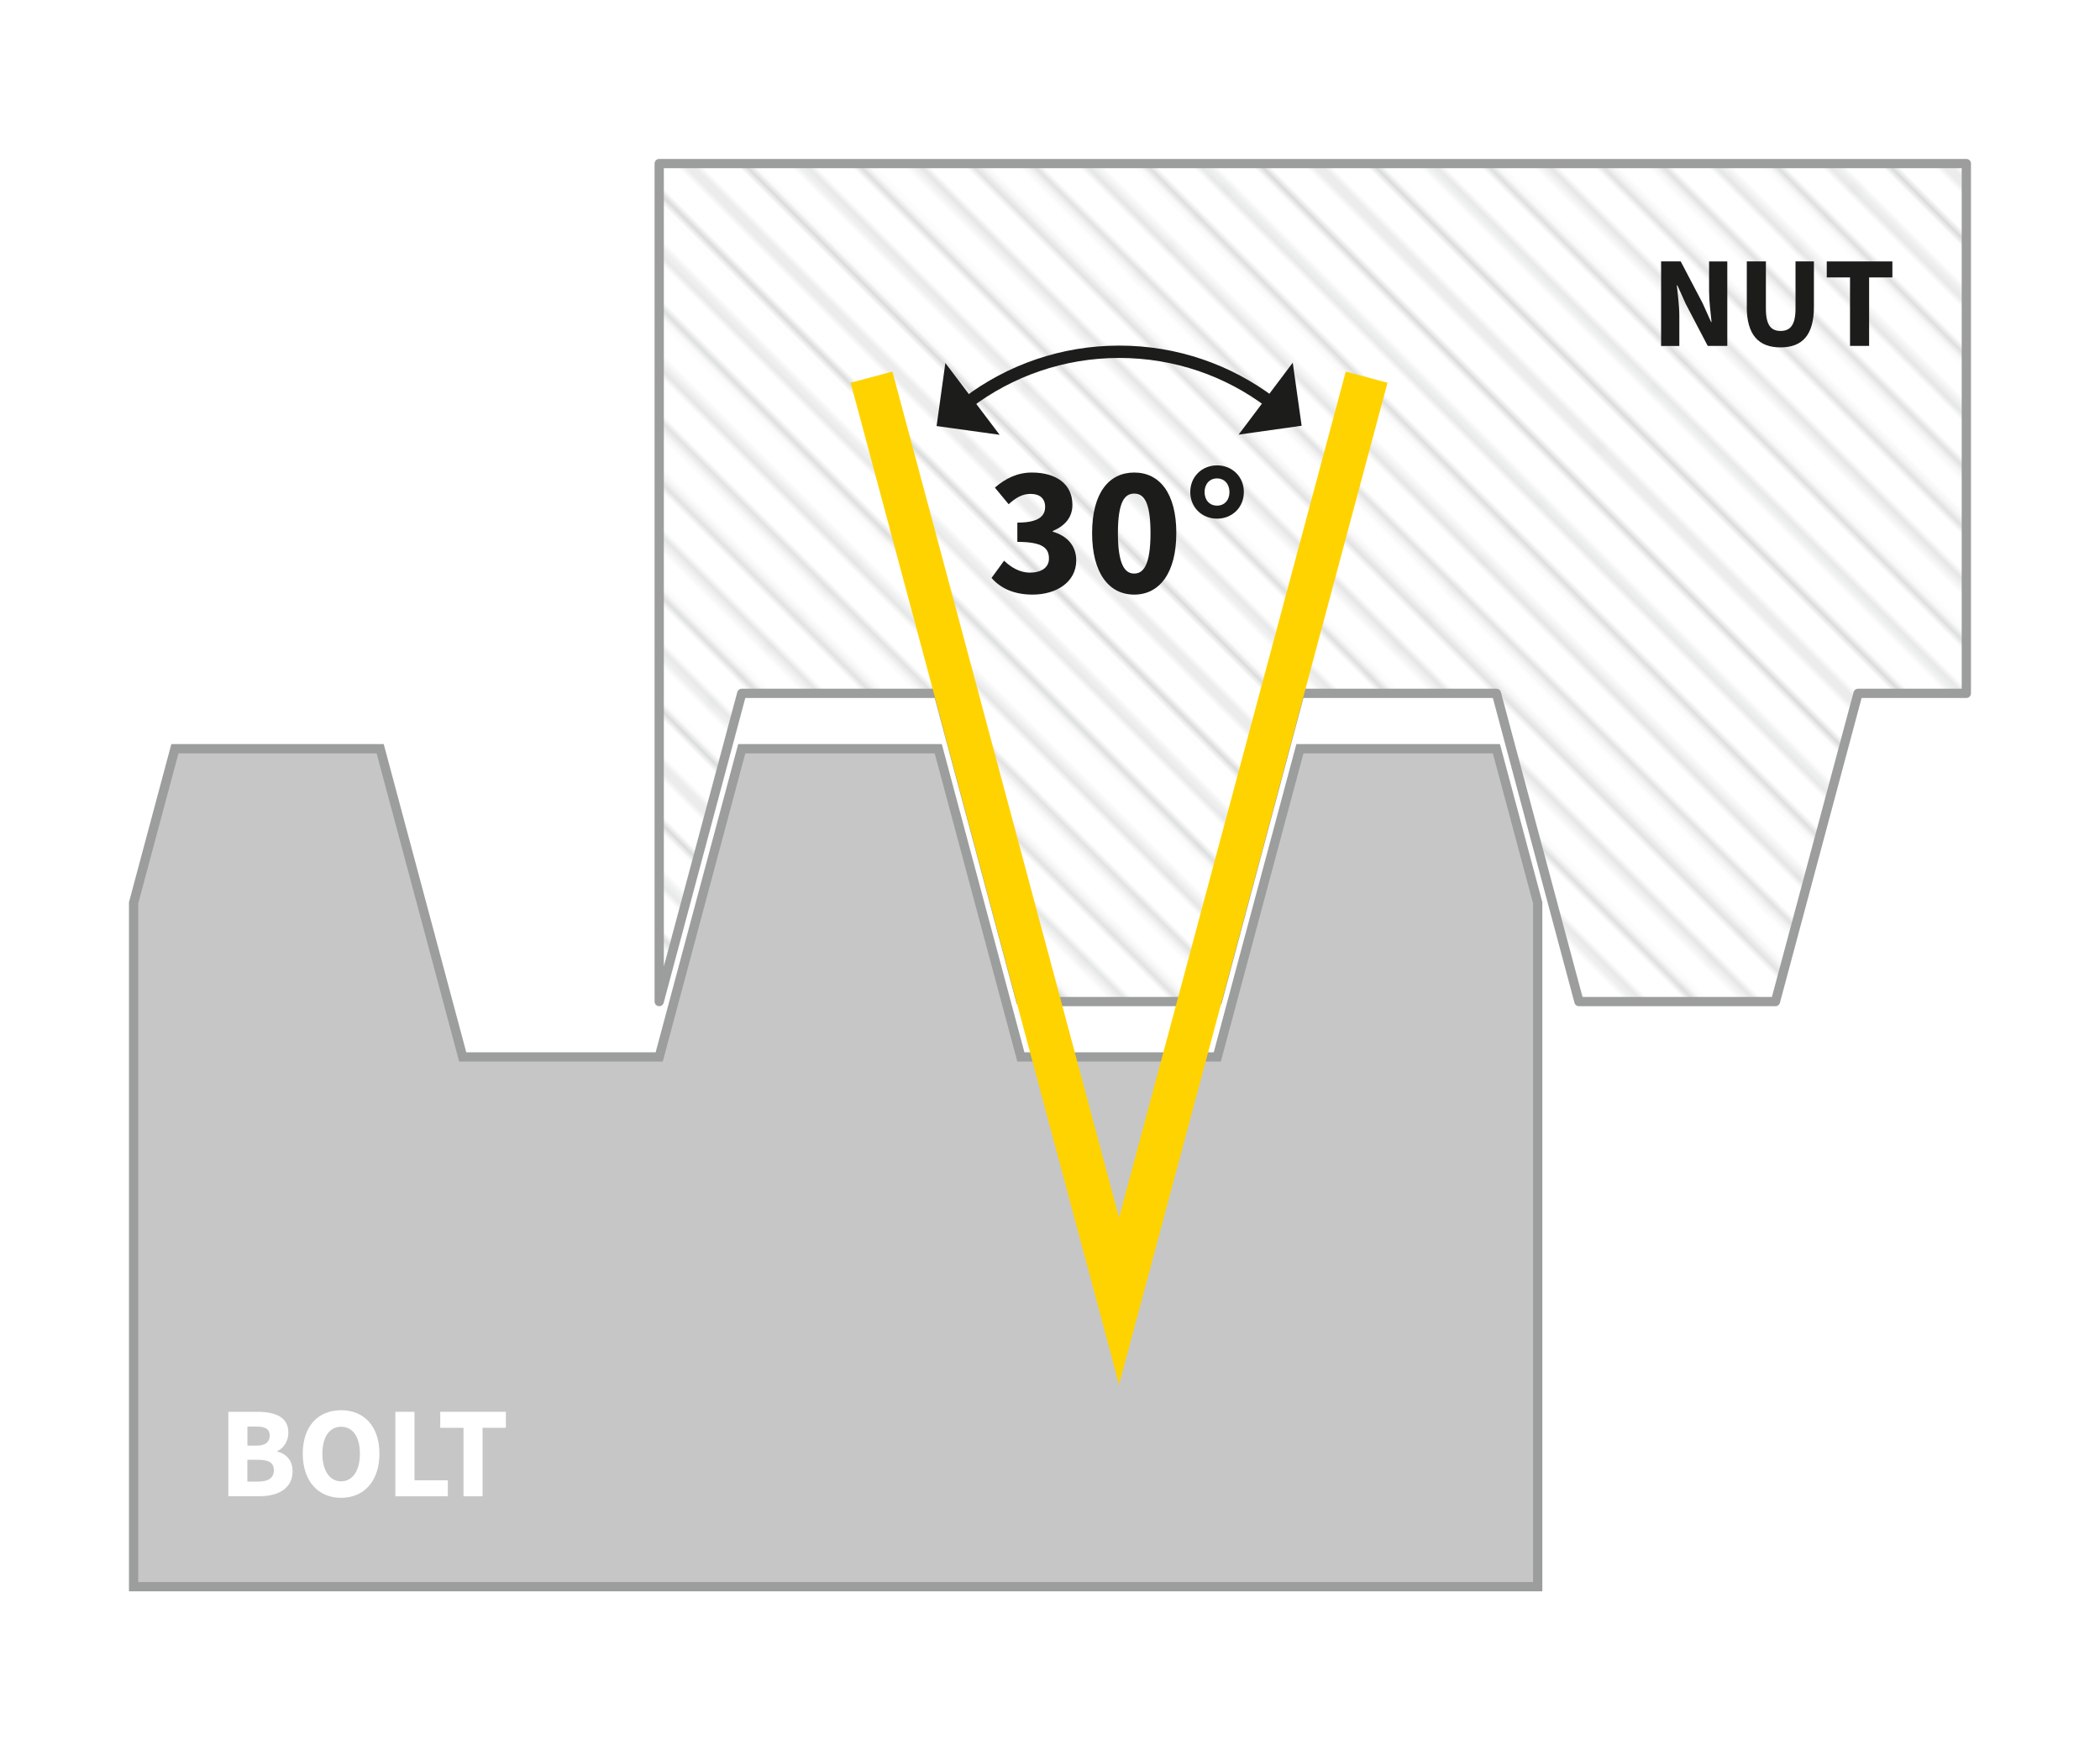 <?xml version="1.0" encoding="UTF-8"?><svg xmlns="http://www.w3.org/2000/svg" xmlns:xlink="http://www.w3.org/1999/xlink" viewBox="0 0 340.16 283.46"><defs><style>.cls-1,.cls-2,.cls-3,.cls-4{fill:none;}.cls-1,.cls-5,.cls-6{stroke-width:0px;}.cls-2{stroke:#1c1c1b;stroke-width:2px;}.cls-7{fill:#c6c6c7;}.cls-7,.cls-4{stroke-miterlimit:10;}.cls-7,.cls-8{stroke:#9c9d9d;stroke-width:1.5px;}.cls-9{isolation:isolate;}.cls-3{stroke:#d9dada;}.cls-4{stroke:#ffd300;stroke-width:7px;}.cls-8{fill:url(#_10_lpi_10_);stroke-linejoin:round;}.cls-5{fill:#1c1c1b;}.cls-6{fill:#fff;}</style><pattern id="_10_lpi_10_" x="0" y="0" width="72" height="72" patternTransform="translate(-8523.5 -19350.57) rotate(-135)" patternUnits="userSpaceOnUse" viewBox="0 0 72 72"><rect class="cls-1" width="72" height="72"/><line class="cls-3" x1="71.75" y1="62.18" x2="144.25" y2="62.18"/><line class="cls-3" x1="71.75" y1="49.09" x2="144.25" y2="49.09"/><line class="cls-3" x1="71.75" y1="36" x2="144.25" y2="36"/><line class="cls-3" x1="71.75" y1="22.91" x2="144.25" y2="22.91"/><line class="cls-3" x1="71.75" y1="68.73" x2="144.25" y2="68.73"/><line class="cls-3" x1="71.75" y1="55.64" x2="144.25" y2="55.64"/><line class="cls-3" x1="71.75" y1="42.55" x2="144.25" y2="42.55"/><line class="cls-3" x1="71.75" y1="29.46" x2="144.25" y2="29.46"/><line class="cls-3" x1="71.75" y1="16.36" x2="144.25" y2="16.36"/><line class="cls-3" x1="71.75" y1="9.82" x2="144.25" y2="9.82"/><line class="cls-3" x1="71.75" y1="3.27" x2="144.25" y2="3.27"/><line class="cls-3" x1="-.25" y1="62.18" x2="72.25" y2="62.18"/><line class="cls-3" x1="-.25" y1="49.09" x2="72.25" y2="49.09"/><line class="cls-3" x1="-.25" y1="36" x2="72.25" y2="36"/><line class="cls-3" x1="-.25" y1="22.91" x2="72.25" y2="22.91"/><line class="cls-3" x1="-.25" y1="68.73" x2="72.25" y2="68.73"/><line class="cls-3" x1="-.25" y1="55.64" x2="72.25" y2="55.64"/><line class="cls-3" x1="-.25" y1="42.55" x2="72.25" y2="42.55"/><line class="cls-3" x1="-.25" y1="29.46" x2="72.25" y2="29.46"/><line class="cls-3" x1="-.25" y1="16.36" x2="72.25" y2="16.36"/><line class="cls-3" x1="-.25" y1="9.82" x2="72.25" y2="9.82"/><line class="cls-3" x1="-.25" y1="3.27" x2="72.25" y2="3.27"/><line class="cls-3" x1="-72.25" y1="62.18" x2=".25" y2="62.18"/><line class="cls-3" x1="-72.25" y1="49.09" x2=".25" y2="49.09"/><line class="cls-3" x1="-72.25" y1="36" x2=".25" y2="36"/><line class="cls-3" x1="-72.25" y1="22.91" x2=".25" y2="22.91"/><line class="cls-3" x1="-72.25" y1="68.73" x2=".25" y2="68.73"/><line class="cls-3" x1="-72.25" y1="55.64" x2=".25" y2="55.64"/><line class="cls-3" x1="-72.25" y1="42.55" x2=".25" y2="42.55"/><line class="cls-3" x1="-72.25" y1="29.46" x2=".25" y2="29.46"/><line class="cls-3" x1="-72.25" y1="16.36" x2=".25" y2="16.36"/><line class="cls-3" x1="-72.25" y1="9.82" x2=".25" y2="9.82"/><line class="cls-3" x1="-72.25" y1="3.27" x2=".25" y2="3.27"/></pattern></defs><g id="Drawing"><polygon class="cls-8" points="106.78 162.21 120.15 112.29 151.98 112.29 165.36 162.21 197.19 162.21 210.56 112.29 242.39 112.29 255.76 162.21 287.59 162.21 300.97 112.29 318.51 112.29 318.51 26.49 106.78 26.49 106.78 162.21"/><polygon class="cls-7" points="242.39 121.26 210.56 121.26 197.18 171.17 165.36 171.17 151.98 121.26 120.15 121.26 106.78 171.17 74.95 171.17 61.58 121.26 28.33 121.26 21.64 146.22 21.64 256.97 249.08 256.97 249.08 146.22 242.39 121.26"/></g><g id="Dimensions"><g class="cls-9"><path class="cls-2" d="m205.8,65.15c-6.82-5.14-15.3-8.18-24.5-8.18s-17.73,3.06-24.55,8.22"/><polygon class="cls-5" points="200.63 70.39 209.4 58.74 210.84 68.95 200.63 70.39"/><polygon class="cls-5" points="161.92 70.42 153.13 58.79 151.71 69 161.92 70.42"/></g><path class="cls-5" d="m160.61,93.6l2.03-2.79c1.17,1.11,2.58,1.93,4.17,1.93,1.86,0,3.1-.81,3.1-2.28,0-1.67-.98-2.7-5.12-2.7v-3.12c3.42,0,4.5-1.04,4.5-2.55,0-1.34-.85-2.1-2.35-2.1-1.36,0-2.38.61-3.56,1.67l-2.23-2.69c1.75-1.51,3.67-2.44,5.99-2.44,3.96,0,6.57,1.88,6.57,5.23,0,1.96-1.12,3.37-3.18,4.23v.12c2.2.63,3.8,2.18,3.8,4.64,0,3.55-3.25,5.55-7.08,5.55-3.08,0-5.25-1.09-6.64-2.7Z"/><path class="cls-5" d="m176.9,86.33c0-6.48,2.72-9.8,6.82-9.8s6.82,3.34,6.82,9.8-2.72,9.97-6.82,9.97-6.82-3.49-6.82-9.97Zm9.46,0c0-5.2-1.16-6.39-2.64-6.39s-2.64,1.19-2.64,6.39,1.16,6.56,2.64,6.56,2.64-1.36,2.64-6.56Z"/><path class="cls-5" d="m192.8,79.69c0-2.52,1.92-4.32,4.34-4.32s4.34,1.8,4.34,4.32-1.92,4.31-4.34,4.31-4.34-1.8-4.34-4.31Zm6.35,0c0-1.31-.82-2.21-2.01-2.21s-2.02.89-2.02,2.21.82,2.2,2.02,2.2,2.01-.89,2.01-2.2Z"/><path class="cls-6" d="m36.98,228.65h4.68c2.84,0,5.05.78,5.05,3.39,0,1.23-.69,2.53-1.8,2.95v.08c1.4.36,2.48,1.39,2.48,3.22,0,2.78-2.35,4.03-5.33,4.03h-5.07v-13.68Zm4.54,5.48c1.5,0,2.17-.63,2.17-1.63,0-1.05-.7-1.46-2.14-1.46h-1.47v3.09h1.45Zm.28,5.82c1.69,0,2.56-.6,2.56-1.84s-.86-1.69-2.56-1.69h-1.73v3.53h1.73Z"/><path class="cls-6" d="m49.04,235.43c0-4.47,2.52-7.04,6.21-7.04s6.21,2.58,6.21,7.04-2.52,7.15-6.21,7.15-6.21-2.68-6.21-7.15Zm9.26,0c0-2.74-1.18-4.36-3.04-4.36s-3.04,1.62-3.04,4.36,1.18,4.48,3.04,4.48,3.04-1.74,3.04-4.48Z"/><path class="cls-6" d="m64.05,228.65h3.09v11.09h5.4v2.59h-8.5v-13.68Z"/><path class="cls-6" d="m75.08,231.24h-3.77v-2.59h10.63v2.59h-3.77v11.09h-3.09v-11.09Z"/><path class="cls-5" d="m269.07,42.33h3.17l3.57,6.81,1.35,3.01h.08c-.15-1.45-.4-3.36-.4-4.98v-4.83h2.95v13.68h-3.17l-3.57-6.82-1.35-2.99h-.08c.15,1.51.4,3.34.4,4.96v4.86h-2.95v-13.68Z"/><path class="cls-5" d="m282.95,49.67v-7.34h3.09v7.66c0,2.68.84,3.61,2.38,3.61s2.42-.93,2.42-3.61v-7.66h2.98v7.34c0,4.59-1.87,6.59-5.41,6.59s-5.47-2-5.47-6.59Z"/><path class="cls-5" d="m299.67,44.93h-3.77v-2.59h10.63v2.59h-3.77v11.09h-3.09v-11.09Z"/><polyline class="cls-4" points="221.37 61.08 181.27 210.73 141.17 61.08"/></g></svg>